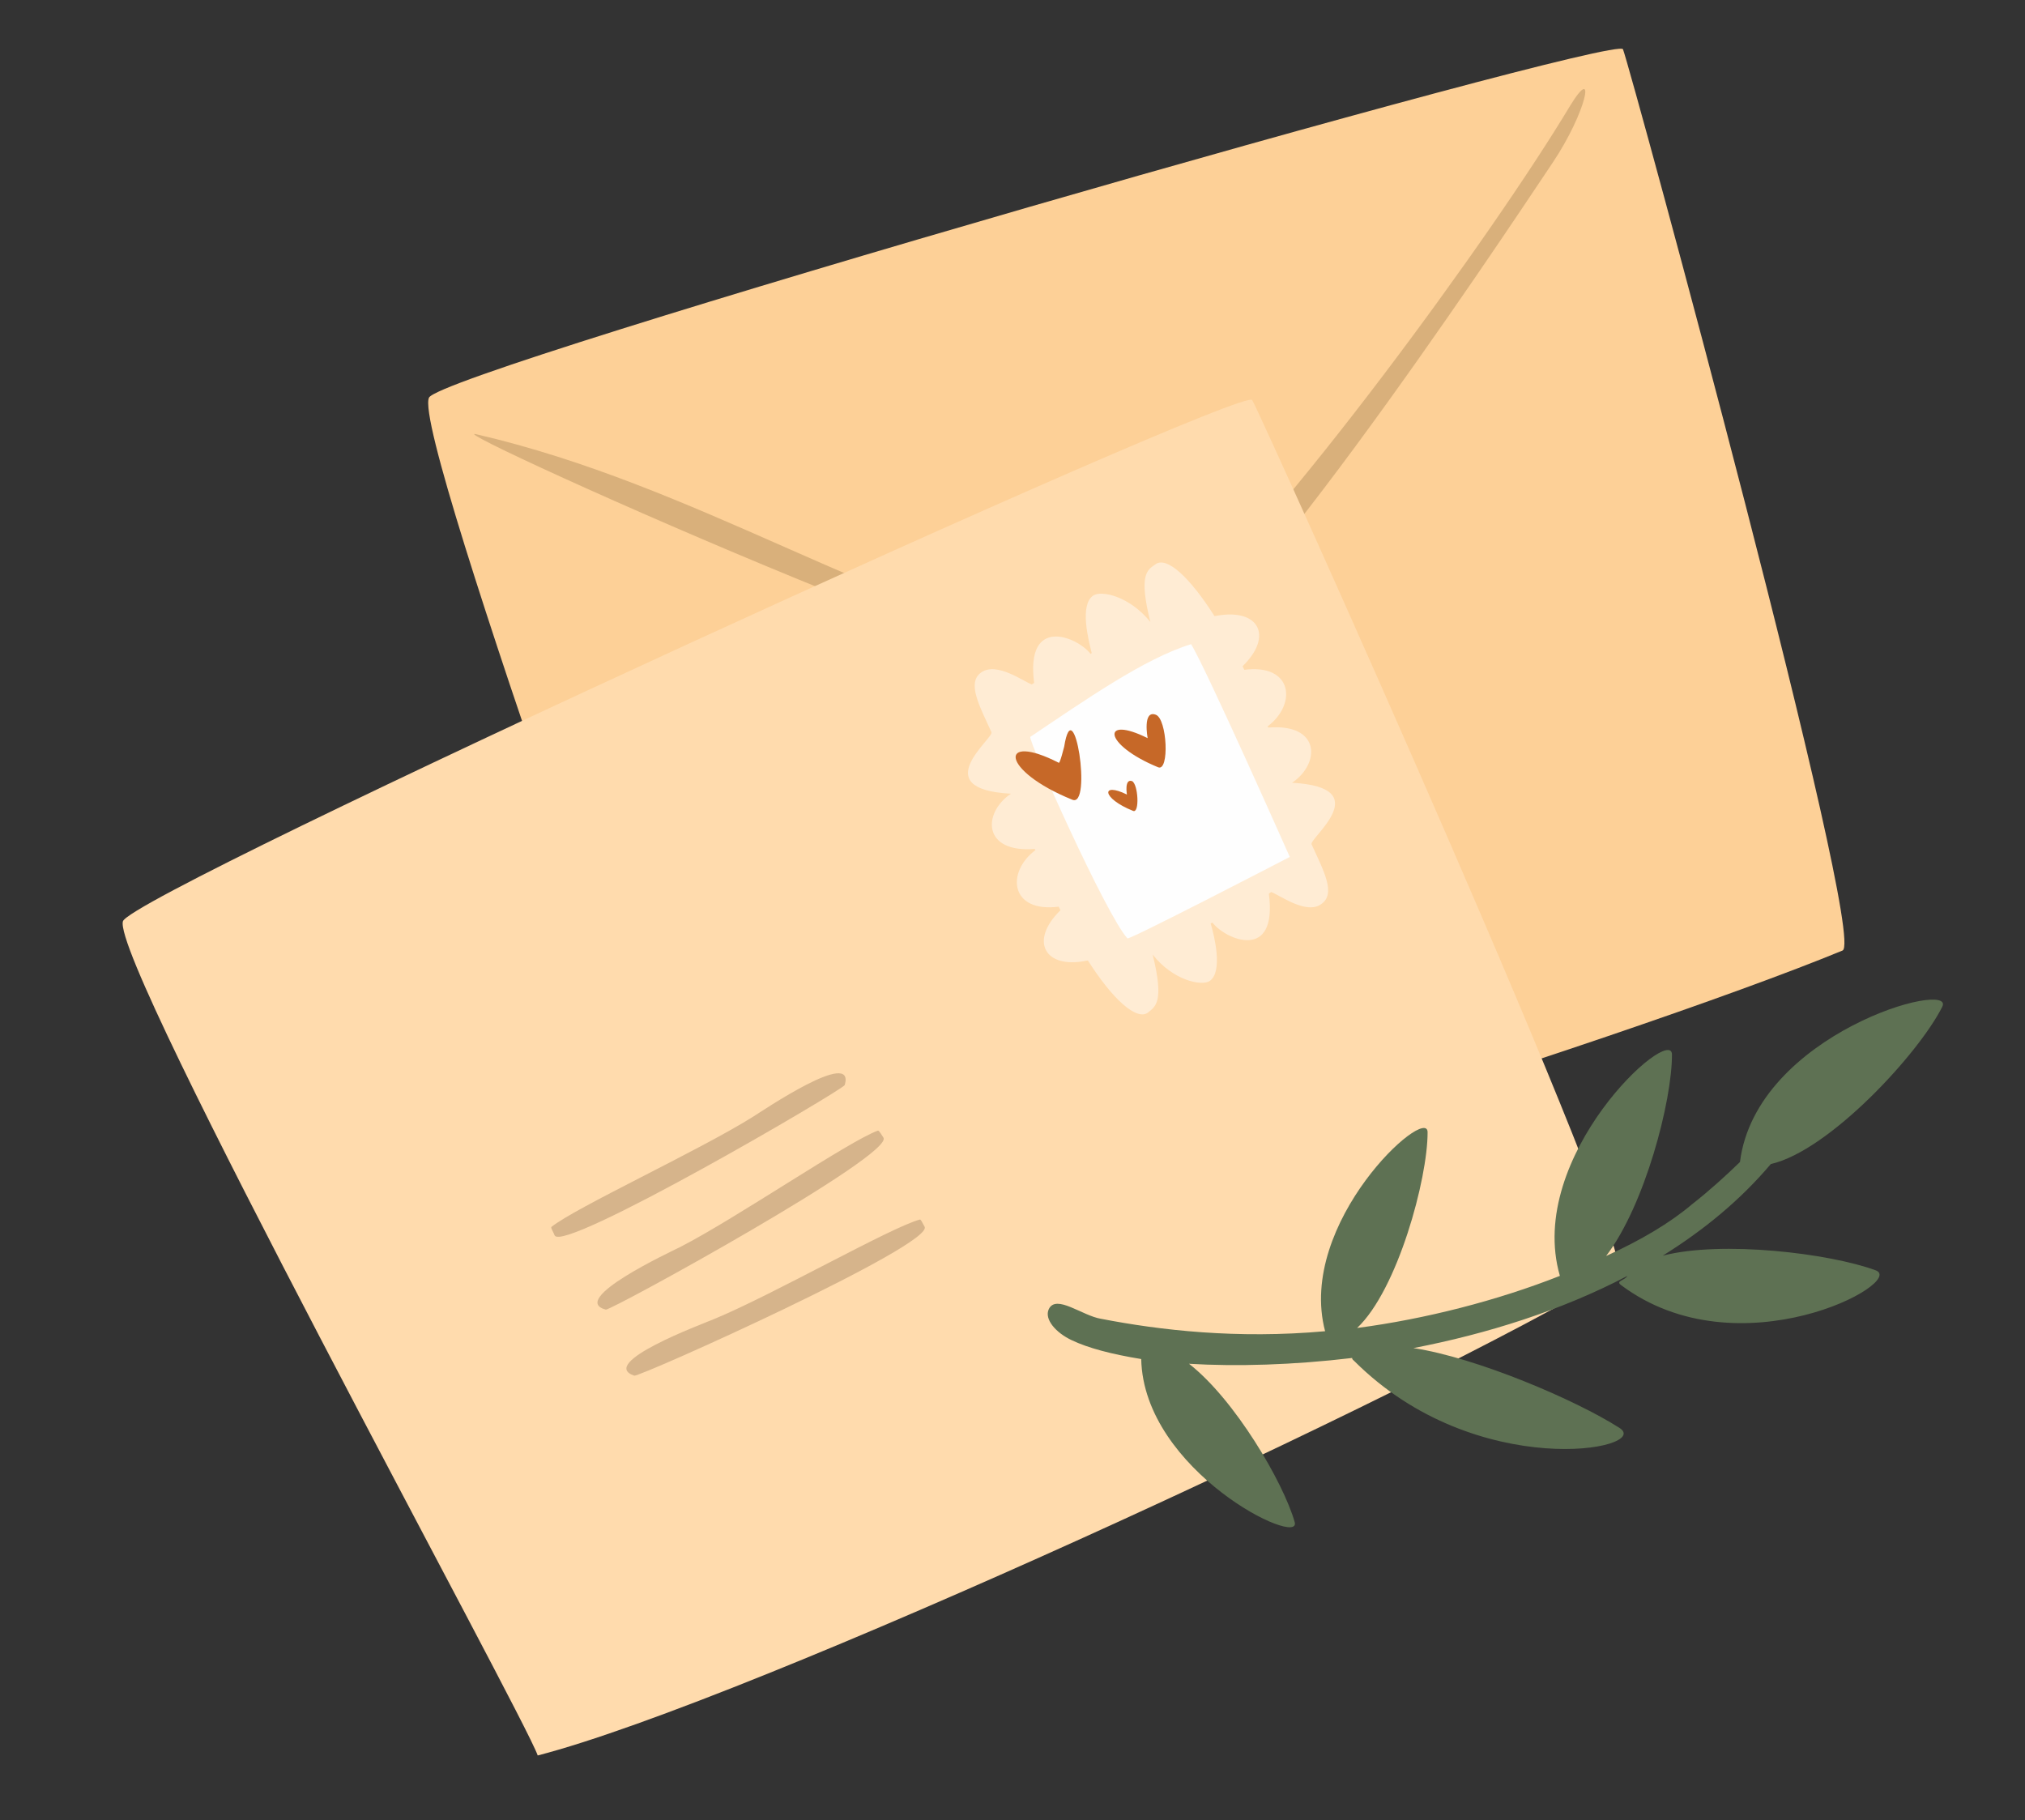 <?xml version="1.0" encoding="UTF-8"?> <svg xmlns="http://www.w3.org/2000/svg" width="425" height="382" viewBox="0 0 425 382" fill="none"><rect x="0" y="0" width="425" height="382" fill="#333333" stroke="none"/><g clip-path="url(#clip0_272_2)"><path fill-rule="evenodd" clip-rule="evenodd" d="M90.03 83.464C92.643 77.729 339.345 6.981 340.628 10.341C342.304 14.691 392.012 197.303 386.705 199.501C341.877 217.973 195.586 264.672 150.09 269.512C148.436 260.509 86.254 91.555 90.033 83.465L90.03 83.464Z" fill="#FDD097"></path><path fill-rule="evenodd" clip-rule="evenodd" d="M99.951 91.14C146.198 101.826 183.757 128.028 227.878 137.9C236.014 139.752 232.922 142.058 245.689 130.678C269.216 109.669 313.185 49.45 329.499 22.248C335.16 12.986 332.976 23.532 325.884 34.123C313.28 52.979 256.762 138.054 239.602 142.509C243.525 157.62 90.495 88.945 99.951 91.138L99.951 91.14Z" fill="#D9B07B"></path><path fill-rule="evenodd" clip-rule="evenodd" d="M25.797 193.365C27.625 187.363 261.016 80.738 262.806 83.961C265.1 87.913 344.425 264.083 339.498 267.049C297.85 292.021 157.207 356.99 112.854 368.446C109.914 359.908 23.273 202.007 25.797 193.365Z" fill="#FFDBAD"></path><path fill-rule="evenodd" clip-rule="evenodd" d="M115.747 257.5C120.79 253.449 146.637 241.525 157.934 234.455C160.145 233.074 179.539 219.921 177.298 227.719C177.035 228.692 118.021 263.193 116.4 259.278C116.176 258.641 115.505 257.666 115.749 257.498L115.747 257.5ZM193.033 255.971C186.854 257.643 162.125 271.815 149.746 276.9C147.348 277.905 125.382 286.077 133.106 288.731C134.097 289.125 196.428 261.106 194.041 257.435C193.705 256.949 193.278 255.805 193.034 255.973L193.033 255.971ZM184.257 237.297C178.152 239.493 154.636 255.633 142.798 261.709C140.55 262.828 119.236 272.778 127.147 274.871C128.12 275.134 188.029 242.245 185.396 238.741C185.06 238.254 184.52 237.26 184.257 237.297Z" fill="#D6B48B"></path><path fill-rule="evenodd" clip-rule="evenodd" d="M216.558 143.654L217.044 143.317C215.183 129.148 226.101 133.623 228.882 137.241L229.126 137.073C228.494 134.488 226.509 127.02 229.43 125.004C231.136 123.828 237.064 125.131 241.432 130.531C238.981 120.72 240.705 119.676 242.412 118.502C244.812 116.56 249.742 121.211 254.891 129.306L255.283 129.251C264.137 127.604 267.363 133.428 260.782 139.834L261.156 140.583C271.393 139.276 272.2 147.846 266.035 152.457L266.204 152.702C277.172 151.825 277.154 160.246 271.177 164.295C289.084 165.246 274.692 175.959 275.268 177.214C277.784 182.738 280.468 187.573 277.302 189.754C274.155 192.069 268.473 187.79 266.79 187.226L266.304 187.562C268.183 201.862 257.247 197.256 254.466 193.638L254.092 193.825C254.854 196.391 256.71 203.878 253.918 205.875C252.211 207.051 246.152 205.766 241.916 200.348C244.386 210.29 242.511 211.222 240.955 212.509C238.536 214.319 233.475 209.687 228.326 201.594L227.934 201.649C219.23 203.409 215.985 197.453 222.566 191.047L222.192 190.298C211.955 191.606 211.147 183.033 217.313 178.424L217.144 178.18C206.176 179.056 206.194 170.635 212.171 166.587C194.264 165.635 208.656 154.922 208.08 153.668C205.564 148.143 202.88 143.308 205.917 141.145C209.195 138.812 214.877 143.091 216.56 143.655L216.558 143.654Z" fill="#FFECD4"></path><path fill-rule="evenodd" clip-rule="evenodd" d="M216.237 154.656C227.835 146.876 240.241 138.181 249.976 135.206C252.886 139.742 270.695 179.859 270.695 179.859C268.578 180.959 237.071 197.287 236.623 196.95C232.217 192.226 215.637 155.141 216.237 154.656Z" fill="#FEFEFE"></path><path fill-rule="evenodd" clip-rule="evenodd" d="M222.214 160.096C209.54 153.596 209.879 161.699 225.044 167.847C229.307 169.653 225.333 144.29 223.344 156.729C223.25 157.01 222.496 160.19 222.214 160.096Z" fill="#C66828"></path><path fill-rule="evenodd" clip-rule="evenodd" d="M240.863 154.93C231.087 150.026 231.431 156.258 243.059 161.036C245.471 162.032 244.97 150.879 242.576 150.012C239.752 148.94 240.863 154.93 240.863 154.93Z" fill="#C66828"></path><path fill-rule="evenodd" clip-rule="evenodd" d="M236.517 166.765C231.06 164.061 231.145 167.522 237.802 170.192C239.222 170.793 238.88 164.561 237.589 163.941C235.906 163.376 236.536 166.895 236.517 166.765Z" fill="#C66828"></path><path fill-rule="evenodd" clip-rule="evenodd" d="M231.109 276.8C243.472 279.202 259.638 281.067 278.109 279.402C272.093 256.598 299.592 231.746 299.618 237.623C299.655 247.372 293.32 270.713 284.828 278.723C299.128 276.844 314.219 272.981 327.385 267.786C320.1 242.621 350.807 214.914 350.906 221.313C350.943 231.061 345.21 252.982 337.087 263.612C344.373 260.315 350.536 256.641 355.074 252.795C358.804 249.864 362.122 246.858 365.177 243.89C368.582 216.82 410.67 205.415 407.627 211.322C402.723 221.099 383.95 241.514 371.652 244.316C365.237 251.9 357.571 258.192 348.971 263.545C361.346 260.332 383.907 263.034 393.631 266.61C400.382 269 365.013 288.278 340.219 269.722C339.022 268.821 340.894 268.825 341.551 267.797C327.615 275.104 311.999 279.976 296.648 282.94C309.892 284.95 330.646 293.787 339.897 299.699C346.943 304.186 309.858 311.277 284.199 285.629C283.752 285.292 283.715 285.029 283.844 285.011C271.361 286.501 259.514 286.833 249.542 286.234C259.145 293.7 269.346 311.105 271.724 319.457C273.304 324.981 240.027 308.821 239.514 285.243C233.36 284.238 228.366 282.937 224.926 281.284C221.635 279.744 219.097 276.894 220.129 274.743C221.688 271.584 227.144 276.161 231.109 276.804L231.109 276.8Z" fill="#5E7153"></path></g><defs><clipPath id="clip0_272_2"><rect width="381.502" height="330.702" fill="white" transform="translate(0.461 54.101) rotate(-8.015)"></rect></clipPath></defs></svg> 